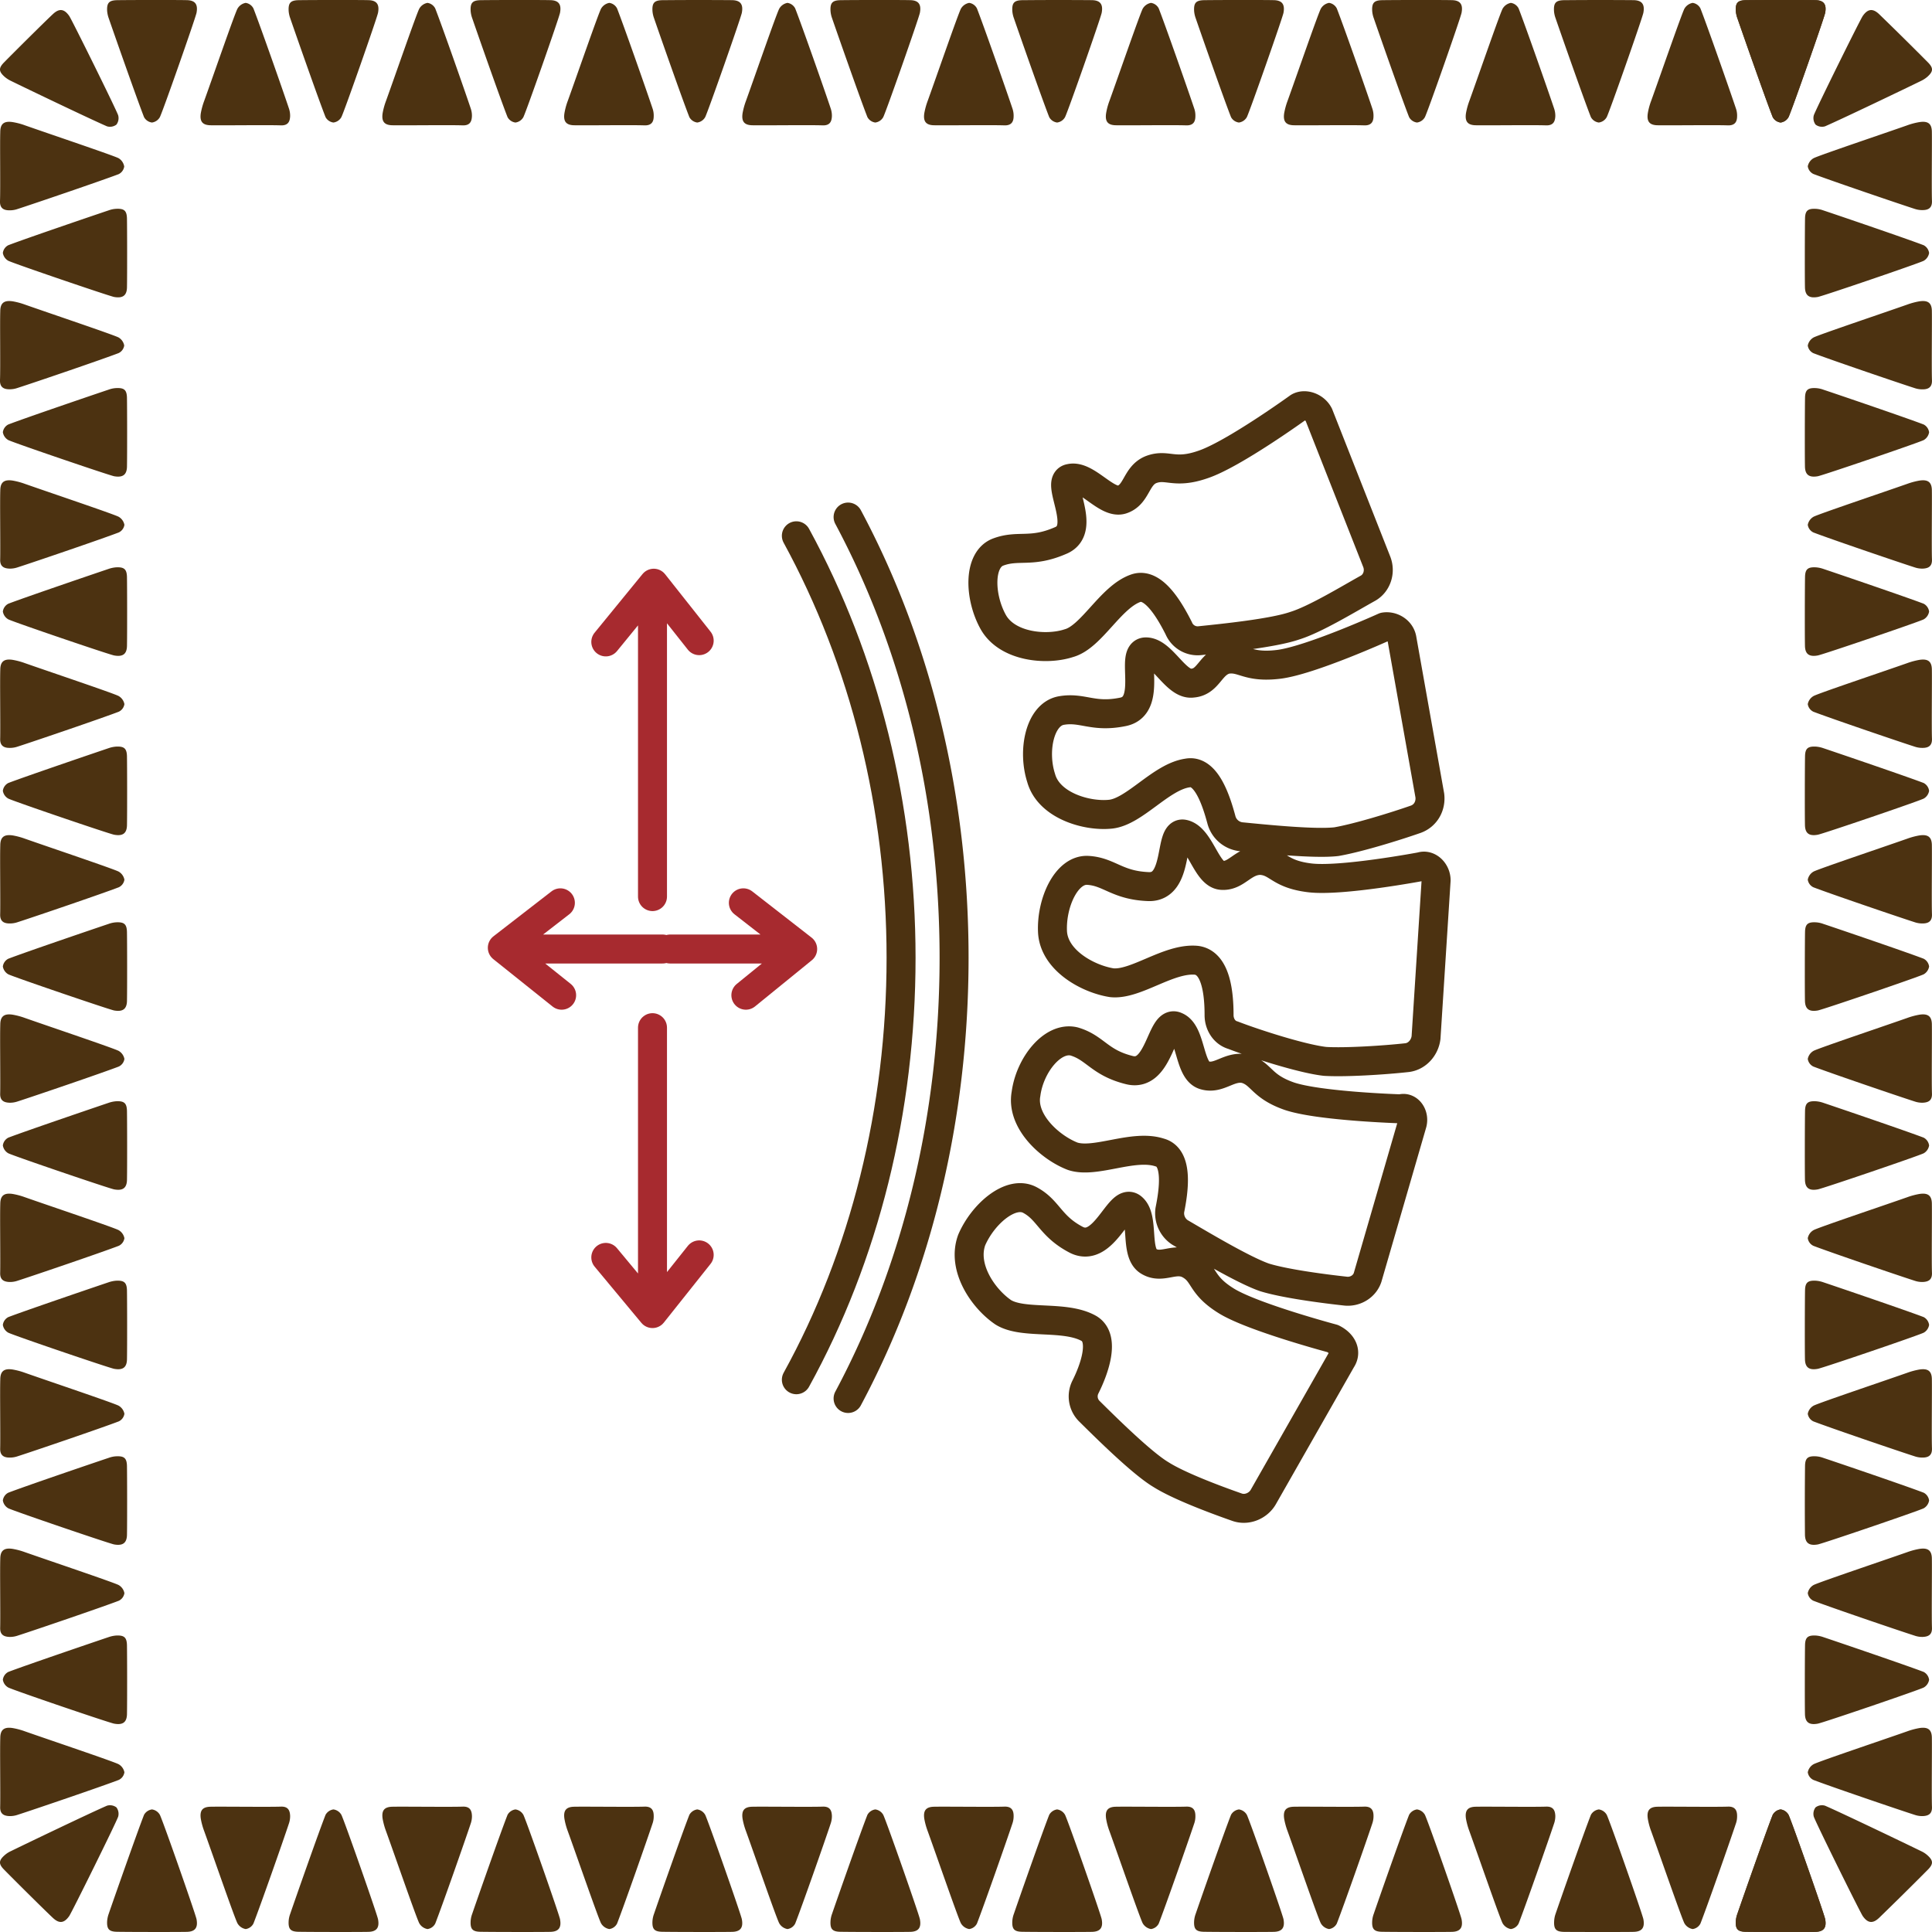 <svg xmlns="http://www.w3.org/2000/svg" width="100" height="100" fill="none" viewBox="0 0 100 100"><g clip-path="url(#clip0)"><path fill="#4C3211" fill-rule="evenodd" d="M9.638.007c.458 0 .618.208.534.657-.049.26-1.742 5.095-1.898 5.4a.554.554 0 0 1-.408.278.545.545 0 0 1-.41-.278C7.124 5.221 5.92 1.792 5.623.931a1.484 1.484 0 0 1-.078-.37c-.02-.41.099-.543.513-.552.6-.01 2.988-.014 3.58-.002Zm9.394 0c.458 0 .619.208.534.657-.048.26-1.741 5.095-1.897 5.4a.552.552 0 0 1-.41.278.545.545 0 0 1-.408-.278c-.335-.843-1.538-4.272-1.833-5.133a1.391 1.391 0 0 1-.078-.37c-.02-.41.098-.543.513-.552.619-.01 3.004-.014 3.58-.002Zm-8.107 6.477c-.445 0-.598-.194-.53-.632.04-.216.098-.428.175-.633.458-1.267 1.562-4.464 1.72-4.767a.615.615 0 0 1 .427-.303.538.538 0 0 1 .4.287c.333.845 1.545 4.293 1.834 5.167.046.13.068.269.066.407-.011.298-.117.492-.486.479-.614-.025-3.022.007-3.606-.005ZM28.452.007c.458 0 .619.208.534.657-.048.26-1.742 5.095-1.897 5.4a.551.551 0 0 1-.41.278.545.545 0 0 1-.408-.278c-.335-.843-1.538-4.272-1.833-5.133a1.388 1.388 0 0 1-.078-.37c-.02-.41.096-.543.513-.552.61-.01 2.995-.014 3.58-.002Zm-8.116 6.477c-.444 0-.598-.194-.53-.632a3.59 3.59 0 0 1 .175-.633C20.439 3.952 21.544.755 21.7.452a.615.615 0 0 1 .427-.303.538.538 0 0 1 .4.287c.333.845 1.543 4.293 1.834 5.167.046.13.069.269.066.407-.011.298-.116.492-.488.479-.611-.025-3.02.007-3.604-.005ZM37.86.007c.46 0 .622.208.537.657-.048.26-1.744 5.095-1.897 5.4a.557.557 0 0 1-.41.278.546.546 0 0 1-.408-.278c-.335-.843-1.538-4.272-1.833-5.133a1.388 1.388 0 0 1-.078-.37c-.02-.41.096-.543.513-.552a209.9 209.9 0 0 1 3.577-.002Zm-8.114 6.477c-.444 0-.598-.194-.53-.632.038-.216.095-.428.173-.633.458-1.267 1.565-4.464 1.72-4.767a.62.62 0 0 1 .43-.303.539.539 0 0 1 .4.287c.332.845 1.542 4.293 1.833 5.167.047.13.068.269.064.407 0 .298-.114.492-.486.479-.614-.025-3.02.007-3.604-.005ZM47.079.007c.458 0 .619.208.534.657-.048.26-1.742 5.095-1.897 5.4a.552.552 0 0 1-.41.278.546.546 0 0 1-.408-.278c-.335-.843-1.538-4.272-1.834-5.133a1.388 1.388 0 0 1-.077-.37c-.021-.41.098-.543.513-.552.61-.01 2.995-.014 3.579-.002Zm-8.112 6.477c-.445 0-.598-.194-.53-.632.04-.216.098-.428.175-.633.458-1.267 1.562-4.464 1.72-4.767a.616.616 0 0 1 .427-.303.539.539 0 0 1 .4.287c.333.845 1.545 4.293 1.834 5.167.046.13.068.269.066.407-.011.298-.117.492-.485.479-.628-.025-3.027.007-3.607-.005ZM56.487.007c.458 0 .62.208.536.657-.048.26-1.741 5.095-1.897 5.4a.552.552 0 0 1-.41.278.545.545 0 0 1-.408-.278c-.335-.843-1.538-4.272-1.833-5.133a1.388 1.388 0 0 1-.078-.37c-.02-.41.096-.543.513-.552a209.9 209.9 0 0 1 3.577-.002Zm-8.114 6.477c-.444 0-.598-.194-.53-.632.04-.216.098-.428.175-.633.458-1.267 1.563-4.464 1.718-4.767a.624.624 0 0 1 .429-.303.538.538 0 0 1 .401.287c.332.845 1.542 4.293 1.833 5.167.046.13.069.269.066.407 0 .298-.116.492-.488.479-.611-.025-3.02.007-3.604-.005ZM65.897.007c.458 0 .619.208.536.657-.048.26-1.744 5.095-1.897 5.4a.557.557 0 0 1-.41.278.545.545 0 0 1-.408-.278c-.335-.843-1.538-4.272-1.833-5.133a1.392 1.392 0 0 1-.078-.37c-.02-.41.096-.543.513-.552.61-.01 2.997-.014 3.577-.002Zm-8.114 6.477c-.444 0-.598-.194-.529-.632.037-.216.094-.428.172-.633.458-1.267 1.565-4.464 1.72-4.767a.619.619 0 0 1 .43-.303.538.538 0 0 1 .4.287c.332.845 1.542 4.293 1.833 5.167.047.13.068.269.064.407 0 .298-.114.492-.485.479-.614-.025-3.02.007-3.605-.005ZM75.116.007c.458 0 .619.208.534.657-.048.26-1.741 5.095-1.897 5.4a.553.553 0 0 1-.41.278.545.545 0 0 1-.408-.278c-.335-.843-1.538-4.272-1.833-5.133a1.388 1.388 0 0 1-.078-.37c-.02-.41.098-.543.513-.552.61-.01 2.995-.014 3.58-.002ZM67 6.484c-.444 0-.598-.194-.53-.632.04-.216.098-.428.175-.633.458-1.267 1.563-4.464 1.72-4.767a.615.615 0 0 1 .427-.303.538.538 0 0 1 .4.287c.333.845 1.545 4.293 1.834 5.167.046.13.069.269.066.407 0 .298-.116.492-.485.479-.614-.025-3.023.007-3.607-.005ZM84.524.007c.458 0 .621.208.536.657-.048.26-1.741 5.095-1.897 5.4a.551.551 0 0 1-.41.278.545.545 0 0 1-.408-.278c-.335-.843-1.538-4.272-1.833-5.133a1.388 1.388 0 0 1-.078-.37c-.02-.41.096-.543.513-.552a209.9 209.9 0 0 1 3.577-.002ZM76.41 6.484c-.444 0-.598-.194-.53-.632.04-.216.098-.428.175-.633.458-1.267 1.563-4.464 1.719-4.767a.624.624 0 0 1 .428-.303.539.539 0 0 1 .401.287c.332.845 1.542 4.293 1.833 5.167.046.13.069.269.067.407-.012.298-.117.492-.489.479-.611-.025-3.01.007-3.604-.005ZM93.935.007c.458 0 .619.208.536.657-.048.26-1.743 5.095-1.897 5.4a.557.557 0 0 1-.41.278.545.545 0 0 1-.408-.278c-.335-.843-1.537-4.272-1.833-5.133a1.388 1.388 0 0 1-.078-.37c-.02-.41.096-.543.513-.552.61-.01 2.993-.014 3.577-.002Z" clip-rule="evenodd"/><path fill="#4C3211" fill-rule="evenodd" d="M93.935.007c.458 0 .619.208.536.657-.048.26-1.743 5.095-1.897 5.4a.557.557 0 0 1-.41.278.545.545 0 0 1-.408-.278c-.335-.843-1.537-4.272-1.833-5.133a1.388 1.388 0 0 1-.078-.37c-.02-.41.096-.543.513-.552.61-.01 2.993-.014 3.577-.002Zm-8.114 6.477c-.444 0-.598-.194-.529-.632.037-.216.094-.428.172-.633.458-1.267 1.565-4.464 1.72-4.767a.62.62 0 0 1 .43-.303.538.538 0 0 1 .4.287c.333.845 1.542 4.293 1.833 5.167.047.13.069.269.065.407 0 .298-.115.492-.486.479-.614-.025-3.027.007-3.605-.005ZM6.573 14.841c0 .452-.21.61-.666.53C5.645 15.322.74 13.65.43 13.498a.57.57 0 0 1-.282-.404.524.524 0 0 1 .282-.402c.857-.33 4.336-1.516 5.206-1.808.121-.043.248-.069.376-.076.417-.02.55.095.56.506.01.6.013 2.953.001 3.527ZM2.734.734c.33-.311.586-.284.85.093.15.226 2.422 4.817 2.532 5.14a.557.557 0 0 1-.09.483.551.551 0 0 1-.488.089c-.843-.364-4.152-1.95-4.977-2.355a1.44 1.44 0 0 1-.32-.208c-.31-.275-.321-.451-.032-.745C.63 2.799 2.305 1.134 2.734.734ZM.013 6.84c0-.437.198-.588.642-.52.219.036.434.092.642.169 1.287.452 4.527 1.543 4.837 1.697a.62.62 0 0 1 .295.433.522.522 0 0 1-.29.396c-.858.327-4.354 1.52-5.241 1.807a1.218 1.218 0 0 1-.413.064c-.3 0-.5-.113-.485-.48.025-.616-.007-2.99.013-3.567Zm6.56 17.28c0 .452-.21.61-.666.53C5.645 24.601.74 22.93.43 22.778a.57.57 0 0 1-.282-.405.524.524 0 0 1 .282-.402c.857-.33 4.336-1.516 5.206-1.808.121-.043.248-.069.376-.076.417-.02.55.095.56.506.01.6.013 2.95.001 3.527Zm-6.56-8.002c0-.436.198-.587.642-.522.219.038.433.096.642.172 1.287.452 4.527 1.543 4.837 1.697a.614.614 0 0 1 .295.418.518.518 0 0 1-.29.393c-.858.33-4.354 1.523-5.241 1.807a1.222 1.222 0 0 1-.413.066c-.3 0-.5-.113-.485-.48.025-.6-.007-2.975.013-3.55ZM6.573 33.4c0 .452-.21.61-.666.526C5.645 33.88.74 32.21.43 32.058a.57.57 0 0 1-.282-.405.53.53 0 0 1 .282-.404c.857-.328 4.336-1.514 5.206-1.808a1.56 1.56 0 0 1 .376-.076c.417-.02.55.097.56.506.01.6.013 2.953.001 3.529ZM.014 25.397c0-.436.197-.59.642-.522.218.038.433.096.641.172 1.288.452 4.528 1.543 4.837 1.697a.613.613 0 0 1 .305.422.518.518 0 0 1-.291.393c-.857.33-4.354 1.523-5.24 1.808a1.22 1.22 0 0 1-.413.065c-.3-.011-.5-.115-.486-.479.016-.605-.016-2.98.005-3.556Zm6.559 17.282c0 .452-.21.61-.666.526-.262-.047-5.167-1.717-5.477-1.87a.56.56 0 0 1-.282-.403.528.528 0 0 1 .282-.404c.857-.328 4.336-1.514 5.206-1.808a1.54 1.54 0 0 1 .376-.076c.417-.02.55.097.56.506.01.6.013 2.953.001 3.529ZM.014 34.676c0-.436.197-.59.642-.522.218.038.433.096.641.172 1.288.452 4.528 1.54 4.837 1.697a.614.614 0 0 1 .305.422.518.518 0 0 1-.291.393c-.857.33-4.354 1.523-5.24 1.808a1.222 1.222 0 0 1-.413.065c-.3 0-.5-.115-.486-.479.016-.605-.016-2.98.005-3.556Zm6.559 17.096c0 .452-.21.61-.666.53C5.645 52.253.74 50.581.43 50.43a.57.57 0 0 1-.282-.404.525.525 0 0 1 .282-.402c.857-.33 4.336-1.516 5.206-1.808.121-.043.248-.069.376-.077.417-.02.55.095.56.507.01.59.013 2.944.001 3.526ZM.014 43.763c0-.436.197-.587.642-.522.218.038.433.096.641.172 1.288.452 4.528 1.543 4.837 1.697a.614.614 0 0 1 .305.422.518.518 0 0 1-.291.393c-.857.33-4.354 1.523-5.24 1.808a1.22 1.22 0 0 1-.413.065c-.3 0-.5-.113-.486-.479.016-.605-.016-2.98.005-3.556Zm6.559 17.273c0 .451-.21.61-.666.526C5.645 61.515.74 59.845.43 59.694a.57.57 0 0 1-.282-.405.529.529 0 0 1 .282-.404c.857-.328 4.336-1.514 5.206-1.808a1.56 1.56 0 0 1 .376-.076c.417-.02.55.097.56.506.01.61.013 2.962.001 3.529ZM.014 53.042c0-.436.197-.59.642-.522.218.038.433.096.641.172 1.288.452 4.528 1.543 4.837 1.697a.613.613 0 0 1 .305.422.518.518 0 0 1-.291.393c-.857.33-4.354 1.523-5.24 1.808a1.222 1.222 0 0 1-.413.065c-.3-.011-.5-.115-.486-.479.016-.605-.016-2.98.005-3.556Zm6.559 17.282c0 .452-.21.61-.666.526C5.645 70.803.74 69.133.43 68.98a.56.56 0 0 1-.282-.403.529.529 0 0 1 .282-.404c.857-.328 4.336-1.514 5.206-1.808.122-.04.248-.066.376-.076.417-.02.55.097.56.506.01.6.013 2.953.001 3.529ZM.014 62.321c0-.436.197-.59.642-.522.218.038.433.096.641.172 1.288.452 4.528 1.54 4.837 1.697a.616.616 0 0 1 .305.42.518.518 0 0 1-.291.395c-.857.33-4.354 1.523-5.24 1.808a1.22 1.22 0 0 1-.413.065c-.3-.011-.5-.115-.486-.479.016-.605-.016-2.98.005-3.556ZM6.573 79.41c0 .453-.21.61-.666.53C5.645 79.891.74 78.22.43 78.069a.57.57 0 0 1-.282-.405.524.524 0 0 1 .282-.402c.857-.33 4.336-1.516 5.206-1.807.121-.043.248-.07.376-.077.417-.02.55.095.56.504.01.603.013 2.953.001 3.529ZM.014 71.408c0-.436.197-.59.642-.522.218.038.433.096.641.172 1.288.452 4.528 1.543 4.837 1.697a.614.614 0 0 1 .305.422.518.518 0 0 1-.291.393c-.857.33-4.354 1.523-5.24 1.808a1.222 1.222 0 0 1-.413.066c-.3 0-.5-.114-.486-.48.016-.598-.016-2.98.005-3.556ZM6.573 88.69c0 .452-.21.61-.666.526C5.645 89.17.74 87.5.43 87.346a.56.56 0 0 1-.282-.403.529.529 0 0 1 .282-.404c.857-.328 4.336-1.514 5.206-1.807.122-.041.248-.067.376-.077.417-.02.55.097.56.506.01.6.013 2.953.001 3.529ZM.014 80.692c0-.436.197-.59.642-.522.218.038.433.096.641.172 1.288.451 4.528 1.543 4.837 1.696a.613.613 0 0 1 .305.423.518.518 0 0 1-.291.393c-.857.33-4.354 1.523-5.24 1.808a1.222 1.222 0 0 1-.413.065c-.3-.011-.5-.115-.486-.479.016-.62-.016-2.985.005-3.556Zm0 9.274c0-.438.197-.59.642-.522.218.038.433.096.641.172 1.288.452 4.528 1.541 4.837 1.697a.616.616 0 0 1 .305.42.518.518 0 0 1-.291.395c-.857.33-4.354 1.523-5.24 1.808a1.222 1.222 0 0 1-.413.065c-.3-.01-.5-.115-.486-.479.016-.605-.016-2.98.005-3.556Zm93.41-75.125c0 .452.21.61.666.53.264-.048 5.17-1.72 5.48-1.872a.57.57 0 0 0 .28-.404.536.536 0 0 0-.28-.402c-.858-.33-4.336-1.516-5.21-1.808a1.328 1.328 0 0 0-.375-.076c-.415-.02-.55.095-.557.506-.011.6-.016 2.953-.004 3.527ZM97.265.734c-.328-.311-.587-.284-.85.093-.152.226-2.422 4.817-2.533 5.14a.566.566 0 0 0 .092.483.55.55 0 0 0 .488.089c.841-.364 4.152-1.95 4.977-2.355a1.44 1.44 0 0 0 .32-.208c.308-.275.322-.451.033-.745A186.973 186.973 0 0 0 97.265.734ZM9.638 99.993c.458 0 .618-.208.534-.657-.049-.26-1.742-5.097-1.898-5.402a.558.558 0 0 0-.408-.278.556.556 0 0 0-.41.278c-.332.845-1.537 4.274-1.833 5.135a1.47 1.47 0 0 0-.078.37c-.02.41.099.543.513.55.6.011 2.988.015 3.58.004Zm9.394 0c.458 0 .619-.208.534-.657-.048-.26-1.741-5.097-1.897-5.402a.559.559 0 0 0-.41-.278.556.556 0 0 0-.408.278c-.335.845-1.538 4.274-1.833 5.135-.044.12-.07.244-.078.37-.02.41.098.543.513.55.619.011 3.004.015 3.58.004Zm-8.107-6.477c-.445 0-.598.192-.53.632a3.6 3.6 0 0 0 .175.633c.458 1.267 1.562 4.464 1.72 4.767a.613.613 0 0 0 .427.3.536.536 0 0 0 .4-.284c.333-.845 1.545-4.293 1.834-5.17a1.17 1.17 0 0 0 .066-.404c-.011-.298-.117-.495-.486-.479-.614.023-3.022-.007-3.606.005Zm17.527 6.477c.458 0 .619-.208.534-.657-.048-.26-1.742-5.097-1.897-5.402a.559.559 0 0 0-.41-.278.556.556 0 0 0-.408.278c-.335.845-1.538 4.274-1.833 5.135-.044.12-.07.244-.078.37-.02.41.096.543.513.55.61.011 2.995.015 3.58.004Zm-8.116-6.477c-.444 0-.598.192-.53.632.04.216.098.428.175.633.458 1.267 1.563 4.464 1.72 4.767a.612.612 0 0 0 .427.3.536.536 0 0 0 .4-.284c.333-.845 1.543-4.293 1.834-5.17.046-.13.068-.266.066-.404-.011-.298-.116-.495-.488-.479-.611.023-3.02-.007-3.604.005Zm17.524 6.477c.46 0 .622-.208.537-.657-.048-.26-1.744-5.097-1.897-5.402a.562.562 0 0 0-.41-.278.557.557 0 0 0-.408.278c-.335.845-1.538 4.274-1.833 5.135-.044.12-.07.244-.078.37-.02.41.096.543.513.55.61.011 2.995.015 3.577.004Zm-8.114-6.477c-.444 0-.598.192-.53.632.038.216.095.428.173.633.458 1.267 1.565 4.464 1.72 4.767a.617.617 0 0 0 .43.3.535.535 0 0 0 .4-.284c.332-.845 1.542-4.293 1.833-5.17a1.11 1.11 0 0 0 .064-.404c0-.298-.114-.495-.486-.479-.614.023-3.02-.007-3.604.005Zm17.333 6.477c.458 0 .619-.208.534-.657-.048-.26-1.742-5.097-1.897-5.402a.558.558 0 0 0-.41-.278.556.556 0 0 0-.408.278c-.335.845-1.538 4.274-1.834 5.135-.043.12-.069.244-.077.37-.021.41.098.543.513.55.61.011 2.995.015 3.579.004Zm-8.112-6.477c-.445 0-.598.192-.53.632a3.6 3.6 0 0 0 .175.633c.458 1.267 1.562 4.464 1.72 4.767a.613.613 0 0 0 .427.3.535.535 0 0 0 .4-.284c.333-.845 1.545-4.293 1.834-5.17a1.17 1.17 0 0 0 .066-.404c-.011-.298-.117-.495-.485-.479-.628.023-3.027-.007-3.607.005Zm17.52 6.477c.458 0 .62-.208.536-.657-.048-.26-1.741-5.097-1.897-5.402a.558.558 0 0 0-.41-.278.556.556 0 0 0-.408.278c-.335.845-1.538 4.274-1.833 5.135-.044.12-.07.244-.078.37-.02.41.096.543.513.55.61.011 2.995.015 3.577.004Zm-8.114-6.477c-.444 0-.598.192-.53.632a3.6 3.6 0 0 0 .175.633c.458 1.267 1.563 4.464 1.718 4.767a.62.62 0 0 0 .429.3.536.536 0 0 0 .401-.284c.332-.845 1.542-4.293 1.833-5.17a1.17 1.17 0 0 0 .066-.404c0-.298-.116-.495-.488-.479-.611.023-3.02-.007-3.604.005Zm17.524 6.477c.458 0 .619-.208.536-.657-.048-.26-1.744-5.097-1.897-5.402a.562.562 0 0 0-.41-.278.556.556 0 0 0-.408.278c-.335.845-1.538 4.274-1.833 5.135a1.35 1.35 0 0 0-.078.37c-.02.41.096.543.513.55.61.011 2.997.015 3.577.004Zm-8.114-6.477c-.444 0-.598.192-.529.632.037.216.094.428.172.633.458 1.267 1.565 4.464 1.72 4.767a.617.617 0 0 0 .43.3.536.536 0 0 0 .4-.284c.332-.845 1.542-4.293 1.833-5.17a1.11 1.11 0 0 0 .064-.404c0-.298-.114-.495-.485-.479-.614.023-3.02-.007-3.605.005Zm17.333 6.477c.458 0 .619-.208.534-.657-.048-.26-1.741-5.097-1.897-5.402a.559.559 0 0 0-.41-.278.557.557 0 0 0-.408.278c-.335.845-1.538 4.274-1.833 5.135-.044.12-.07.244-.078.37-.02.41.098.543.513.55.61.011 2.995.015 3.58.004ZM67 93.516c-.444 0-.598.192-.53.632a3.6 3.6 0 0 0 .175.633c.458 1.267 1.563 4.464 1.72 4.767a.612.612 0 0 0 .427.3.536.536 0 0 0 .4-.284c.333-.845 1.545-4.293 1.834-5.17a1.17 1.17 0 0 0 .067-.404c0-.298-.117-.495-.486-.479-.614.023-3.023-.007-3.607.005Zm17.525 6.477c.458 0 .62-.208.536-.657-.048-.26-1.741-5.097-1.897-5.402a.557.557 0 0 0-.41-.278.556.556 0 0 0-.408.278c-.335.845-1.538 4.274-1.833 5.135a1.349 1.349 0 0 0-.071.375c-.02.41.096.542.513.55.603.006 2.988.01 3.57 0Zm-8.115-6.477c-.444 0-.598.192-.53.632.04.216.098.428.175.633.458 1.267 1.563 4.464 1.719 4.767a.621.621 0 0 0 .428.3.535.535 0 0 0 .401-.284c.332-.845 1.542-4.293 1.833-5.17a1.17 1.17 0 0 0 .067-.404c-.012-.298-.117-.495-.489-.479-.611.023-3.01-.007-3.604.005Zm17.525 6.477c.458 0 .619-.208.536-.657-.048-.26-1.743-5.097-1.897-5.402a.562.562 0 0 0-.41-.278.556.556 0 0 0-.408.278c-.335.845-1.537 4.274-1.833 5.135a1.35 1.35 0 0 0-.078.37c-.02.41.096.543.513.55.61.011 2.993.015 3.577.004Z" clip-rule="evenodd"/><path fill="#4C3211" fill-rule="evenodd" d="M93.935 99.993c.458 0 .619-.208.536-.657-.048-.26-1.743-5.097-1.897-5.402a.562.562 0 0 0-.41-.278.556.556 0 0 0-.408.278c-.335.845-1.537 4.274-1.833 5.135a1.35 1.35 0 0 0-.078.37c-.02.41.096.543.513.55.61.011 2.993.015 3.577.004Zm-8.114-6.477c-.444 0-.598.192-.529.632.037.216.094.428.172.633.458 1.267 1.565 4.464 1.72 4.767a.616.616 0 0 0 .43.3.535.535 0 0 0 .4-.284c.333-.845 1.542-4.293 1.833-5.17.047-.13.068-.266.065-.404 0-.298-.115-.495-.486-.479-.614.023-3.027-.007-3.605.005Zm-83.087 5.75c.33.312.586.284.85-.093.15-.226 2.422-4.817 2.532-5.142a.553.553 0 0 0-.09-.481.553.553 0 0 0-.488-.088c-.843.363-4.152 1.95-4.977 2.354a1.297 1.297 0 0 0-.32.208c-.31.273-.321.452-.032.745.421.432 2.096 2.097 2.525 2.497Zm94.53 0c-.328.312-.587.284-.85-.093-.151-.226-2.422-4.817-2.532-5.142a.558.558 0 0 1 .091-.481.55.55 0 0 1 .489-.088c.84.363 4.151 1.95 4.976 2.354.117.053.225.123.321.208.307.273.321.451.032.745a187.12 187.12 0 0 1-2.527 2.497ZM99.993 6.84c0-.437-.195-.588-.642-.52a3.535 3.535 0 0 0-.641.169c-1.286.452-4.528 1.543-4.835 1.697a.62.62 0 0 0-.305.422.525.525 0 0 0 .289.396c.857.327 4.354 1.52 5.243 1.807.132.044.27.066.41.063.302 0 .502-.113.486-.479-.023-.605.006-2.98-.005-3.556Zm-6.569 17.28c0 .452.21.61.666.53.264-.048 5.17-1.72 5.48-1.871a.57.57 0 0 0 .28-.405.535.535 0 0 0-.28-.402c-.858-.33-4.336-1.516-5.21-1.808a1.321 1.321 0 0 0-.375-.076c-.415-.02-.55.095-.557.506-.011.6-.016 2.95-.004 3.527Zm6.569-8.002c0-.436-.195-.587-.642-.522a3.73 3.73 0 0 0-.641.172c-1.286.452-4.528 1.543-4.835 1.697a.614.614 0 0 0-.305.422.52.52 0 0 0 .289.393c.857.33 4.354 1.523 5.243 1.808.132.045.27.067.41.065.302 0 .502-.113.486-.479-.023-.605.006-2.98-.005-3.556ZM93.424 33.4c0 .452.21.61.666.526.264-.047 5.17-1.717 5.48-1.868a.57.57 0 0 0 .28-.405.54.54 0 0 0-.28-.404c-.858-.328-4.336-1.514-5.21-1.808a1.5 1.5 0 0 0-.375-.076c-.415-.02-.55.097-.557.506-.011.6-.016 2.953-.004 3.529Zm6.569-8.003c0-.436-.195-.59-.642-.522a3.74 3.74 0 0 0-.641.172c-1.286.452-4.528 1.543-4.835 1.697a.613.613 0 0 0-.305.422.521.521 0 0 0 .289.393c.857.33 4.354 1.523 5.243 1.808.132.045.27.067.41.065.302-.011.502-.115.486-.479-.023-.605.006-2.98-.005-3.556Zm-6.569 17.282c0 .452.21.61.666.526.264-.047 5.17-1.717 5.48-1.87a.562.562 0 0 0 .28-.403.54.54 0 0 0-.28-.404c-.858-.328-4.336-1.514-5.21-1.808a1.5 1.5 0 0 0-.375-.076c-.415-.02-.55.097-.557.506-.011.6-.016 2.953-.004 3.529Zm6.569-8.003c0-.436-.195-.59-.642-.522a3.73 3.73 0 0 0-.641.172c-1.286.452-4.528 1.54-4.835 1.697a.614.614 0 0 0-.305.422.52.52 0 0 0 .289.393c.857.33 4.354 1.523 5.243 1.808.132.045.27.067.41.065.302 0 .502-.115.486-.479-.023-.605.006-2.98-.005-3.556Zm-6.569 17.096c0 .452.21.61.666.53.264-.048 5.17-1.72 5.48-1.872a.57.57 0 0 0 .28-.404.536.536 0 0 0-.28-.402c-.858-.33-4.336-1.516-5.21-1.808a1.328 1.328 0 0 0-.375-.077c-.415-.02-.55.095-.557.507-.011.59-.016 2.944-.004 3.526Zm6.569-8.009c0-.436-.195-.587-.642-.522a3.73 3.73 0 0 0-.641.172c-1.286.452-4.528 1.543-4.835 1.697a.614.614 0 0 0-.305.422.52.52 0 0 0 .289.393c.857.33 4.354 1.523 5.243 1.808.132.045.27.067.41.065.302 0 .502-.113.486-.479-.023-.605.006-2.98-.005-3.556Zm-6.569 17.273c0 .451.21.61.666.526.264-.047 5.17-1.717 5.48-1.868a.57.57 0 0 0 .28-.405.54.54 0 0 0-.28-.404c-.858-.328-4.336-1.514-5.21-1.808a1.496 1.496 0 0 0-.375-.076c-.415-.02-.55.097-.557.506-.011.61-.016 2.962-.004 3.529Zm6.569-7.994c0-.436-.195-.59-.642-.522a3.74 3.74 0 0 0-.641.172c-1.286.452-4.528 1.543-4.835 1.697a.614.614 0 0 0-.305.422.521.521 0 0 0 .289.393c.857.33 4.354 1.523 5.243 1.808.132.045.27.067.41.065.302-.011.502-.115.486-.479-.023-.605.006-2.98-.005-3.556Zm-6.569 17.282c0 .452.21.61.666.526.264-.047 5.17-1.717 5.48-1.87a.562.562 0 0 0 .28-.403.54.54 0 0 0-.28-.404c-.858-.328-4.336-1.514-5.21-1.808a1.496 1.496 0 0 0-.375-.076c-.415-.02-.55.097-.557.506-.011.6-.016 2.953-.004 3.529Zm6.569-8.003c0-.436-.195-.59-.642-.522a3.73 3.73 0 0 0-.641.172c-1.286.452-4.528 1.54-4.835 1.697a.616.616 0 0 0-.305.42.52.52 0 0 0 .289.395c.857.33 4.354 1.523 5.243 1.808.132.045.27.067.41.065.302-.011.502-.115.486-.479-.023-.605.006-2.98-.005-3.556ZM93.424 79.41c0 .453.21.61.666.53.264-.048 5.17-1.72 5.48-1.871a.57.57 0 0 0 .28-.405.535.535 0 0 0-.28-.402c-.858-.33-4.336-1.516-5.21-1.807a1.321 1.321 0 0 0-.375-.077c-.415-.02-.55.095-.557.504a180.73 180.73 0 0 0-.004 3.529Zm6.569-8.002c0-.436-.195-.59-.642-.522a3.74 3.74 0 0 0-.641.172c-1.286.452-4.528 1.543-4.835 1.697a.614.614 0 0 0-.305.422.521.521 0 0 0 .289.393c.857.33 4.354 1.523 5.243 1.808.132.045.27.067.41.066.302 0 .502-.114.486-.48-.023-.598.006-2.98-.005-3.556ZM93.424 88.69c0 .452.21.61.666.526.264-.047 5.17-1.717 5.48-1.87a.562.562 0 0 0 .28-.403.54.54 0 0 0-.28-.404c-.858-.328-4.336-1.514-5.21-1.807a1.496 1.496 0 0 0-.375-.077c-.415-.02-.55.097-.557.506-.011.6-.016 2.953-.004 3.529Zm6.569-7.998c0-.436-.195-.59-.642-.522a3.74 3.74 0 0 0-.641.172c-1.286.451-4.528 1.543-4.835 1.696a.613.613 0 0 0-.305.423.52.52 0 0 0 .289.393c.857.33 4.354 1.523 5.243 1.807.132.046.27.068.41.066.302-.011.502-.115.486-.479-.023-.62.006-2.985-.005-3.556Zm0 9.274c0-.438-.195-.59-.642-.522a3.74 3.74 0 0 0-.641.172c-1.286.452-4.528 1.541-4.835 1.697a.616.616 0 0 0-.305.42.521.521 0 0 0 .289.395c.857.33 4.354 1.523 5.243 1.808.132.045.27.067.41.065.302-.01.502-.115.486-.479-.023-.605.006-2.98-.005-3.556Z" clip-rule="evenodd"/><path stroke="#4C3211" stroke-linecap="round" stroke-linejoin="round" stroke-miterlimit="10" stroke-width="1.5" d="m68.26 21.464 3.004 7.625c.196.517 0 1.099-.458 1.357-1.045.582-2.743 1.616-3.788 1.939-1.11.387-3.658.646-4.898.775a1.06 1.06 0 0 1-1.11-.646c-.458-.905-1.307-2.391-2.222-2.068-1.306.452-2.286 2.52-3.461 2.843-1.176.388-3.2.194-3.92-1.098-.718-1.293-.783-3.231.262-3.619 1.045-.388 1.698.065 3.2-.582 1.503-.581-.326-3.101.523-3.23.85-.194 1.894 1.356 2.678 1.098.784-.259.718-1.228 1.502-1.55.85-.324 1.176.258 2.678-.26 1.568-.516 4.964-2.972 4.964-2.972.327-.194.85 0 1.045.388Zm4.31 11.632 1.437 8.077c.065.517-.196 1.034-.719 1.228-1.11.388-3.004.97-4.115 1.163-1.11.13-3.657-.13-4.964-.258a1.19 1.19 0 0 1-.98-.84c-.26-.97-.783-2.65-1.763-2.456-1.372.194-2.743 2.003-3.984 2.132-1.241.13-3.2-.452-3.593-1.874-.457-1.421-.065-3.295 1.045-3.49 1.11-.193 1.633.389 3.2.066 1.569-.324.328-3.102 1.177-3.102s1.567 1.744 2.416 1.615c.85-.064.915-1.034 1.764-1.228.849-.129 1.045.453 2.678.259s5.486-1.939 5.486-1.939c.392-.064.85.194.915.647Zm1.763 12.471-.522 8.142c-.066.517-.457.97-.98 1.034-1.176.13-3.2.259-4.246.194-1.175-.13-3.592-.905-4.767-1.357-.458-.13-.719-.582-.719-1.034 0-1.034-.13-2.714-1.176-2.843-1.437-.13-3.135 1.292-4.376 1.163-1.24-.194-3.004-1.163-3.07-2.65-.065-1.486.719-3.23 1.83-3.166 1.11.065 1.502.776 3.134.84 1.633.065 1.045-2.908 1.83-2.714.848.194 1.175 2.068 1.959 2.133.783.064 1.11-.776 2.024-.776.915.065.915.71 2.548.905 1.633.194 5.747-.582 5.747-.582.392-.129.784.259.784.711Zm-1.24 12.601-2.287 7.884c-.13.517-.653.84-1.175.775-1.176-.129-3.135-.387-4.18-.71-1.11-.388-3.266-1.68-4.376-2.327a1.185 1.185 0 0 1-.523-1.163c.196-.97.457-2.714-.523-2.973-1.371-.452-3.33.582-4.506.194-1.176-.452-2.678-1.81-2.417-3.23.196-1.487 1.372-2.973 2.482-2.715 1.11.323 1.306 1.099 2.874 1.486 1.567.388 1.633-2.649 2.417-2.261.783.323.653 2.261 1.437 2.52.783.258 1.306-.517 2.155-.323.85.258.784.905 2.286 1.421 1.568.517 5.748.647 5.748.647.392-.13.718.323.588.775Zm-3.658 12.213-4.05 7.109c-.261.452-.849.71-1.371.517-1.11-.388-3.005-1.099-3.92-1.68-.979-.582-2.808-2.391-3.722-3.296a1.078 1.078 0 0 1-.196-1.228c.457-.905 1.045-2.52.196-3.037-1.241-.71-3.397-.194-4.442-.84-1.045-.711-2.155-2.326-1.633-3.748.588-1.357 2.025-2.585 3.005-2.068.98.517 1.045 1.357 2.417 2.068 1.437.71 2.22-2.197 2.873-1.68.654.517.131 2.326.85 2.778.718.453 1.371-.258 2.155.194.784.453.523 1.034 1.894 1.874 1.372.84 5.487 1.939 5.487 1.939.522.258.718.71.457 1.098ZM43.897 26.763c3.592 6.72 5.486 14.604 5.486 22.81 0 8.208-1.894 16.091-5.486 22.812"/><path stroke="#4C3211" stroke-linecap="round" stroke-linejoin="round" stroke-miterlimit="10" stroke-width="1.5" d="M41.219 27.732c3.527 6.462 5.42 14.023 5.42 21.842 0 7.883-1.893 15.444-5.42 21.841"/><path stroke="#A72A2F" stroke-linecap="round" stroke-linejoin="round" stroke-miterlimit="10" stroke-width="1.5" d="M34.687 49.121h6.009m-2.22-2.391 3.07 2.391-2.94 2.391m-4.311-2.391h-7.446m2.221 2.391L26 49.057l3.005-2.327m4.768 6.462v14.023m2.417-2.262-2.417 3.037-2.417-2.907m2.417-18.676v-15.38m-2.417 2.198 2.482-3.038 2.352 2.973"/></g><defs><clipPath id="clip0"><path fill="#fff" d="M0 0h100v100H0z"/></clipPath></defs></svg>